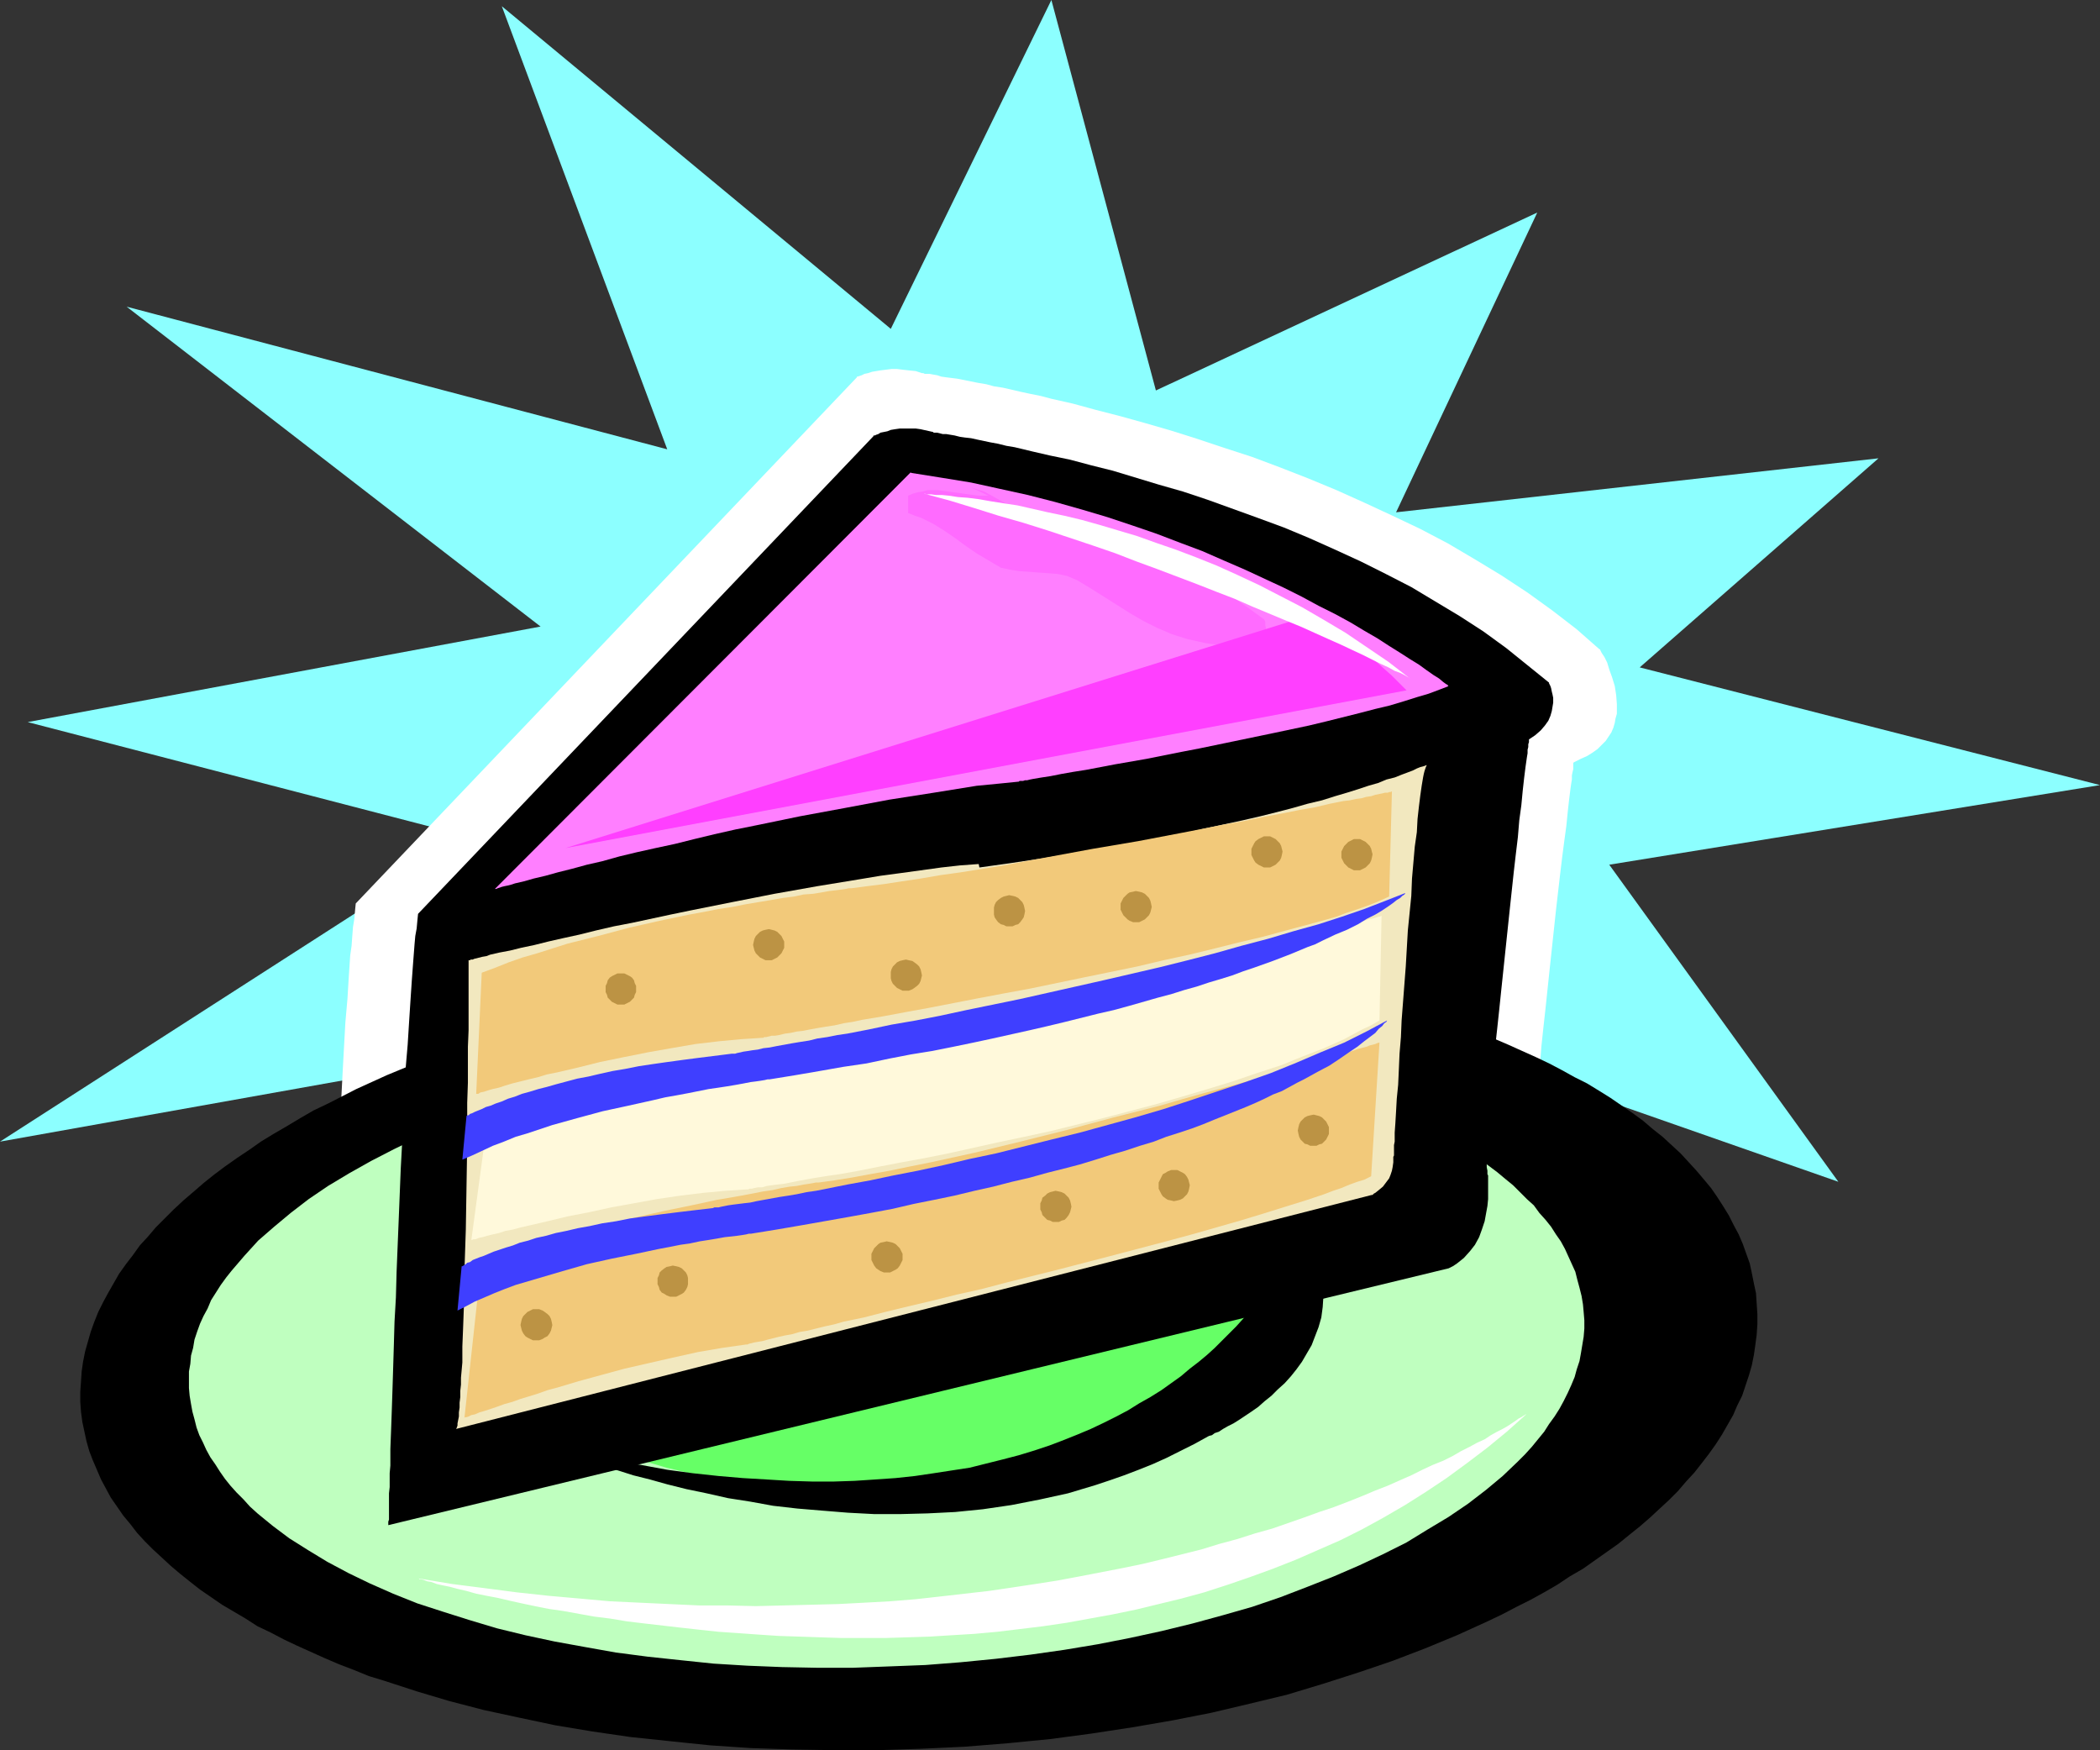 <?xml version="1.0" encoding="UTF-8" standalone="no"?>
<svg
   version="1.0"
   width="129.724mm"
   height="108.097mm"
   id="svg31"
   sodipodi:docname="Cake Slice 04.wmf"
   xmlns:inkscape="http://www.inkscape.org/namespaces/inkscape"
   xmlns:sodipodi="http://sodipodi.sourceforge.net/DTD/sodipodi-0.dtd"
   xmlns="http://www.w3.org/2000/svg"
   xmlns:svg="http://www.w3.org/2000/svg">
  <rect width="100%" height="100%" fill="#333333" stroke="none"/>
  <sodipodi:namedview
     id="namedview31"
     pagecolor="#ffffff"
     bordercolor="#000000"
     borderopacity="0.25"
     inkscape:showpageshadow="2"
     inkscape:pageopacity="0.0"
     inkscape:pagecheckerboard="0"
     inkscape:deskcolor="#d1d1d1"
     inkscape:document-units="mm" />
  <defs
     id="defs1">
    <pattern
       id="WMFhbasepattern"
       patternUnits="userSpaceOnUse"
       width="6"
       height="6"
       x="0"
       y="0" />
  </defs>
  <path
     style="fill:#8cffff;fill-opacity:1;fill-rule:evenodd;stroke:none"
     d="M 269.872,91.149 245.47,0 207.979,76.766 117.16,1.455 155.782,104.886 29.573,71.594 126.209,146.259 6.464,168.561 110.373,195.55 0,266.498 l 181.961,-32.484 -18.099,109.25 92.758,-97.613 85.486,73.533 -4.848,-75.473 91.95,32.161 -53.49,-74.018 114.574,-18.585 -107.464,-27.474 55.752,-48.807 -112.635,12.606 32.966,-69.978 z"
     id="path1" />
  <path
     style="fill:#ffffff;fill-opacity:1;fill-rule:evenodd;stroke:none"
     d="m 373.457,151.592 h 0.162 v 0.162 l 0.162,0.323 0.162,0.323 0.323,0.485 0.323,0.485 0.646,1.293 0.485,1.616 0.646,1.778 0.646,2.101 0.323,2.101 0.162,2.101 v 2.263 l -0.323,1.131 -0.162,0.97 -0.323,1.131 -0.485,1.131 -0.646,0.97 -0.646,0.97 -0.97,0.97 -0.97,0.97 -1.131,0.808 -1.293,0.808 -1.454,0.646 -1.616,0.808 v 0 l -0.162,0.162 v 0.323 0.485 0.646 l -0.162,0.646 -0.162,0.808 v 0.97 l -0.162,0.97 -0.162,1.131 -0.162,1.293 -0.162,1.293 -0.323,2.909 -0.323,3.232 -0.485,3.555 -0.485,3.717 -0.485,4.04 -0.485,4.202 -0.485,4.202 -0.485,4.525 -0.97,9.05 -0.97,9.212 -0.485,4.364 -0.485,4.525 -0.323,4.202 -0.485,4.202 -0.323,3.879 -0.323,3.879 -0.323,3.394 -0.162,3.232 -0.162,2.747 -0.162,1.454 v 1.131 1.131 2.586 0.808 0.485 l 0.162,0.485 v 0.323 0.162 l 0.162,0.646 v 0.808 1.131 1.616 1.616 l -0.323,1.778 -0.162,1.939 -0.485,1.939 -0.646,2.101 -0.808,1.939 -0.97,1.939 -1.293,1.778 -1.616,1.616 -0.808,0.808 -0.97,0.646 -1.131,0.646 -0.97,0.646 -272.296,65.776 v -0.808 l 0.162,-0.485 v -1.616 -1.131 -1.131 -1.454 -1.455 l 0.162,-1.616 v -1.616 l 0.162,-1.939 v -1.939 -2.101 l 0.162,-2.101 v -2.263 -2.424 l 0.162,-5.01 0.162,-5.333 0.162,-5.656 0.323,-5.98 0.162,-6.141 0.323,-6.303 0.162,-6.464 0.485,-13.091 0.646,-13.252 0.646,-13.252 0.323,-6.303 0.323,-6.303 0.323,-5.98 0.323,-5.818 0.485,-5.495 0.323,-5.333 0.162,-2.424 0.162,-2.424 0.323,-2.263 0.162,-2.263 0.162,-2.101 0.323,-1.939 0.162,-1.939 0.162,-1.616 L 200.061,88.078 v -0.162 h 0.162 l 0.485,-0.162 0.485,-0.162 0.646,-0.323 0.808,-0.162 0.97,-0.323 0.97,-0.162 0.97,-0.162 1.293,-0.162 1.293,-0.162 h 1.293 l 1.293,0.162 1.454,0.162 1.616,0.162 1.454,0.485 v 0 h 0.323 l 0.323,0.162 h 0.485 0.646 l 0.808,0.162 0.97,0.162 0.97,0.323 1.131,0.162 1.293,0.162 1.293,0.162 1.616,0.323 1.616,0.323 1.616,0.323 1.939,0.323 1.778,0.485 2.101,0.323 2.101,0.485 2.101,0.485 2.262,0.485 2.424,0.485 2.424,0.646 5.01,1.131 5.333,1.455 5.656,1.455 5.818,1.616 6.141,1.778 6.141,1.939 6.302,2.101 6.464,2.101 6.464,2.424 6.626,2.586 6.626,2.747 6.464,2.909 6.626,3.071 6.464,3.071 6.464,3.394 6.302,3.717 6.141,3.717 6.141,4.04 5.818,4.202 5.656,4.364 z"
     id="path2" />
  <path
     style="fill:#000000;fill-opacity:1;fill-rule:evenodd;stroke:none"
     d="m 215.089,408.231 10.181,-0.485 10.019,-0.808 9.858,-0.97 9.696,-1.293 9.534,-1.454 9.373,-1.616 9.05,-1.778 8.888,-2.101 8.726,-2.101 8.565,-2.586 8.08,-2.586 8.08,-2.747 7.595,-2.909 7.434,-3.071 3.555,-1.616 3.555,-1.616 3.394,-1.616 3.394,-1.778 3.232,-1.616 3.232,-1.778 3.07,-1.778 2.909,-1.939 3.07,-1.778 2.747,-1.939 2.747,-1.939 2.747,-1.939 2.586,-2.101 2.424,-1.939 2.424,-2.101 2.262,-2.101 2.101,-1.939 2.101,-2.101 1.939,-2.263 1.939,-2.101 1.778,-2.263 1.616,-2.101 1.616,-2.263 1.454,-2.263 1.293,-2.263 1.293,-2.263 0.97,-2.263 1.131,-2.263 0.808,-2.424 0.808,-2.424 0.646,-2.263 0.485,-2.424 0.323,-2.263 0.323,-2.424 0.162,-2.424 v -2.424 l -0.162,-2.424 -0.162,-2.424 -0.485,-2.263 -0.485,-2.424 -0.485,-2.263 -0.808,-2.263 -0.808,-2.263 -0.97,-2.263 -1.131,-2.101 -1.131,-2.263 -1.293,-2.101 -1.454,-2.263 -1.454,-2.101 -1.616,-1.939 -1.778,-2.101 -1.778,-1.939 -1.939,-2.101 -2.101,-1.939 -2.101,-1.939 -2.262,-1.778 -2.262,-1.939 -2.424,-1.778 -2.586,-1.778 -2.586,-1.778 -2.586,-1.616 -2.909,-1.778 -2.909,-1.455 -2.909,-1.616 -3.07,-1.616 -3.07,-1.455 -3.232,-1.454 -3.232,-1.455 -3.394,-1.454 -3.555,-1.293 -3.394,-1.293 -3.555,-1.293 -7.434,-2.424 -7.595,-2.101 -7.918,-2.101 -8.242,-1.778 -8.403,-1.616 -8.726,-1.455 -8.726,-1.131 -9.05,-1.131 -9.373,-0.646 -9.373,-0.646 -9.534,-0.323 h -9.696 l -9.858,0.162 -10.019,0.323 -10.019,0.646 -9.858,0.97 -9.696,0.97 -9.534,1.293 -9.534,1.616 -9.211,1.616 -9.05,1.939 -8.888,2.101 -8.565,2.263 -8.403,2.424 -8.242,2.586 -7.918,2.747 -7.595,3.071 -7.434,3.071 -7.11,3.232 -6.626,3.394 -3.394,1.616 -3.07,1.778 -3.232,1.939 -3.07,1.778 -2.909,1.778 -2.747,1.939 -2.909,1.939 -2.747,1.939 -2.586,1.939 -2.424,1.939 -2.424,2.101 -2.262,1.939 -2.262,2.101 -2.101,2.101 -2.101,2.101 -1.778,2.101 -1.939,2.101 -1.616,2.263 -1.616,2.101 -1.616,2.263 -1.293,2.263 -1.293,2.263 -1.131,2.101 -1.131,2.263 -0.97,2.424 -0.808,2.263 -0.646,2.263 -0.646,2.263 -0.485,2.424 -0.323,2.263 -0.162,2.424 -0.162,2.263 v 2.424 l 0.162,2.263 0.323,2.424 0.485,2.263 0.485,2.263 0.646,2.263 0.808,2.101 0.97,2.263 0.97,2.263 1.131,2.101 1.131,2.101 1.454,2.101 1.454,2.101 1.616,1.939 1.616,2.101 1.778,1.939 1.939,1.939 2.101,1.939 2.101,1.939 2.101,1.778 2.424,1.939 2.262,1.778 2.586,1.778 2.586,1.778 2.747,1.616 2.747,1.616 2.747,1.778 3.07,1.454 3.07,1.616 3.07,1.454 3.232,1.455 3.232,1.455 3.394,1.454 3.394,1.293 3.555,1.455 3.717,1.131 7.434,2.424 7.595,2.263 8.08,2.101 8.242,1.778 8.403,1.778 8.726,1.455 8.888,1.293 9.211,0.97 9.373,0.97 9.534,0.646 9.696,0.323 9.858,0.162 h 10.019 z"
     id="path3" />
  <path
     style="fill:#bfffbf;fill-opacity:1;fill-rule:evenodd;stroke:none"
     d="m 207.656,388.999 8.403,-0.323 8.242,-0.646 8.242,-0.808 8.08,-0.97 7.918,-1.131 7.757,-1.293 7.434,-1.454 7.434,-1.616 7.272,-1.778 7.11,-1.939 6.787,-1.939 6.626,-2.263 6.302,-2.424 6.141,-2.424 5.979,-2.586 5.494,-2.586 5.494,-2.747 5.01,-3.071 4.848,-2.909 4.525,-3.071 4.202,-3.232 3.878,-3.232 3.555,-3.394 1.616,-1.616 1.616,-1.778 1.454,-1.778 1.454,-1.778 1.131,-1.778 1.293,-1.778 1.131,-1.778 0.97,-1.778 0.97,-1.939 0.808,-1.778 0.808,-1.939 0.485,-1.778 0.646,-1.939 0.323,-1.778 0.323,-1.939 0.323,-1.939 0.162,-1.939 v -1.939 l -0.162,-1.939 -0.162,-1.778 -0.323,-1.939 -0.485,-1.939 -0.485,-1.778 -0.485,-1.939 -0.808,-1.778 -0.808,-1.778 -0.808,-1.778 -0.97,-1.778 -1.131,-1.616 -1.131,-1.778 -1.293,-1.616 -1.454,-1.616 -1.293,-1.778 -1.616,-1.454 -1.616,-1.616 -1.616,-1.616 -1.778,-1.454 -1.939,-1.616 -3.878,-2.909 -4.363,-2.747 -4.525,-2.747 -4.848,-2.586 -5.171,-2.424 -5.333,-2.424 -5.656,-2.101 -5.979,-2.101 -6.141,-1.939 -6.464,-1.778 -6.464,-1.616 -6.949,-1.455 -6.949,-1.293 -7.272,-1.131 -7.272,-0.97 -7.595,-0.808 -7.757,-0.646 -7.757,-0.485 -7.918,-0.323 h -8.08 -8.242 l -8.403,0.323 -8.242,0.485 -8.242,0.646 -8.08,0.97 -8.08,0.97 -7.757,1.131 -7.757,1.455 -7.434,1.454 -7.434,1.616 -7.11,1.778 -7.11,1.939 -6.626,2.101 -6.626,2.263 -6.464,2.263 -6.141,2.424 -5.818,2.586 -5.656,2.747 -5.333,2.747 -5.171,2.909 -4.848,2.909 -4.525,3.071 -4.202,3.232 -3.878,3.232 -3.717,3.232 -3.232,3.555 -2.909,3.394 -1.293,1.616 -1.293,1.778 -2.262,3.555 -0.808,1.939 -0.97,1.778 -0.808,1.778 -0.646,1.778 -0.646,1.939 -0.323,1.939 -0.485,1.778 -0.162,1.939 -0.323,1.778 v 1.939 1.939 l 0.162,1.778 0.323,1.939 0.323,1.778 0.485,1.778 0.485,1.939 0.646,1.778 0.808,1.616 0.808,1.778 0.97,1.778 1.131,1.616 1.131,1.778 1.131,1.616 1.293,1.616 1.454,1.616 1.616,1.616 1.454,1.616 1.778,1.616 1.778,1.455 1.778,1.454 1.939,1.455 1.939,1.455 4.363,2.747 4.525,2.747 4.848,2.586 5.01,2.424 5.494,2.424 5.656,2.263 5.979,1.939 6.141,1.939 6.464,1.939 6.626,1.616 6.787,1.454 7.11,1.293 7.272,1.293 7.434,0.97 7.595,0.808 7.757,0.808 7.918,0.485 8.08,0.323 8.242,0.162 h 8.242 z"
     id="path4" />
  <path
     style="fill:#66ff66;fill-opacity:1;fill-rule:evenodd;stroke:none"
     d="m 210.403,347.95 5.171,-0.323 4.848,-0.323 5.01,-0.485 4.848,-0.646 4.686,-0.646 4.525,-0.808 4.525,-0.97 4.525,-0.97 4.363,-0.97 4.202,-1.131 4.04,-1.293 3.878,-1.293 3.878,-1.454 3.717,-1.455 3.555,-1.455 3.232,-1.616 3.232,-1.778 3.07,-1.778 2.909,-1.778 2.747,-1.778 2.424,-1.939 2.424,-1.939 2.101,-2.101 1.939,-1.939 1.778,-2.101 1.454,-2.101 1.293,-2.263 1.131,-2.101 0.808,-2.263 0.485,-2.263 0.323,-2.263 0.162,-2.263 -0.162,-2.263 -0.323,-2.424 -0.808,-2.101 -0.808,-2.101 -1.131,-2.101 -1.293,-2.101 -1.616,-1.939 -1.778,-1.939 -1.939,-1.939 -2.262,-1.778 -2.262,-1.778 -2.586,-1.616 -2.747,-1.778 -2.909,-1.455 -3.07,-1.454 -3.232,-1.455 -3.394,-1.293 -3.555,-1.293 -3.717,-1.131 -3.878,-1.131 -3.878,-0.97 -4.202,-0.808 -4.04,-0.808 -4.363,-0.646 -4.525,-0.646 -4.525,-0.485 -4.525,-0.323 -4.686,-0.323 -4.848,-0.162 -4.848,-0.162 -5.01,0.162 -5.01,0.162 -5.01,0.323 -4.848,0.323 -5.01,0.485 -4.686,0.646 -4.686,0.646 -4.686,0.808 -4.363,0.97 -4.525,0.97 -4.363,1.131 -4.04,1.131 -4.202,1.293 -3.878,1.293 -3.878,1.293 -3.555,1.616 -3.555,1.454 -3.394,1.616 -3.232,1.778 -3.07,1.616 -2.909,1.939 -2.747,1.778 -2.424,1.939 -2.424,1.939 -2.101,1.939 -2.101,2.101 -1.616,1.939 -1.616,2.263 -1.293,2.101 -1.131,2.263 -0.808,2.101 -0.646,2.263 -0.323,2.263 -0.162,2.263 0.162,2.263 0.323,2.263 0.646,2.101 0.808,2.101 1.131,2.101 1.293,2.101 1.616,1.939 1.778,1.939 1.939,1.939 2.101,1.778 2.424,1.778 2.586,1.616 2.586,1.616 2.909,1.616 3.07,1.454 3.232,1.293 3.555,1.454 3.555,1.131 3.555,1.131 3.878,1.131 4.04,0.97 4.04,0.97 4.202,0.808 4.363,0.646 4.525,0.646 4.525,0.485 4.686,0.485 4.686,0.323 4.848,0.162 h 4.848 5.01 z"
     id="path5" />
  <path
     style="fill:#000000;fill-opacity:1;fill-rule:evenodd;stroke:none"
     d="m 361.66,159.349 v 0.162 l 0.162,0.323 0.162,0.323 0.162,0.485 0.162,0.808 0.162,0.646 0.162,0.808 v 1.131 l -0.162,0.97 -0.162,0.97 -0.323,1.131 -0.485,1.131 -0.808,1.131 -0.97,1.131 -1.293,1.131 -1.454,0.97 v 0.162 0.162 0.323 l -0.162,0.485 v 0.646 l -0.162,0.646 v 0.808 l -0.162,0.97 -0.323,2.263 -0.162,1.293 -0.162,1.293 -0.323,2.909 -0.323,3.394 -0.485,3.555 -0.323,3.879 -0.485,4.04 -0.485,4.202 -0.485,4.525 -0.485,4.525 -0.97,9.212 -0.97,9.212 -0.485,4.687 -0.485,4.525 -0.485,4.364 -0.323,4.202 -0.323,3.879 -0.323,3.879 -0.323,3.555 -0.162,3.232 -0.162,1.455 v 1.293 l -0.162,1.455 v 1.131 1.131 l -0.162,0.97 v 1.616 l 0.162,0.808 v 0.485 0.323 l 0.162,0.323 v 0.162 0.646 0.808 2.424 1.455 l -0.162,1.616 -0.323,1.778 -0.323,1.778 -0.646,1.939 -0.646,1.778 -0.97,1.778 -1.131,1.455 -1.454,1.616 -1.616,1.293 -0.97,0.646 -0.97,0.485 -247.571,59.958 v -0.808 l 0.162,-0.485 v -1.455 -0.97 -1.131 -1.131 -1.455 l 0.162,-1.454 v -1.455 -1.778 l 0.162,-1.778 v -1.778 -2.101 l 0.162,-4.202 0.162,-4.525 0.162,-4.848 0.162,-5.172 0.162,-5.333 0.162,-5.656 0.323,-5.656 0.162,-5.98 0.485,-11.959 0.485,-12.121 0.646,-11.959 0.162,-5.818 0.323,-5.495 0.485,-5.656 0.323,-5.172 0.323,-5.01 0.323,-4.848 0.323,-4.364 0.162,-2.101 0.162,-2.101 0.162,-1.778 0.323,-1.778 0.162,-1.778 0.162,-1.616 106.333,-111.512 v -0.162 h 0.323 l 0.323,-0.162 0.485,-0.162 0.485,-0.323 0.808,-0.162 0.808,-0.162 0.808,-0.323 0.97,-0.162 1.131,-0.162 h 1.131 1.293 1.293 l 1.131,0.162 1.454,0.323 1.454,0.323 v 0 l 0.162,0.162 h 0.323 0.485 l 0.646,0.162 0.646,0.162 h 0.808 l 0.97,0.162 0.97,0.162 1.293,0.323 1.131,0.162 1.454,0.162 1.454,0.323 3.07,0.646 1.778,0.323 1.939,0.485 1.939,0.323 4.04,0.97 4.202,0.97 4.686,0.97 4.848,1.293 5.171,1.293 5.333,1.616 5.333,1.616 5.656,1.616 5.818,1.939 5.818,2.101 5.818,2.101 6.141,2.263 5.818,2.424 6.141,2.747 5.979,2.747 5.818,2.909 5.979,3.071 5.656,3.394 5.656,3.394 5.494,3.555 5.333,3.879 5.01,4.04 z"
     id="path6" />
  <path
     style="fill:#ff7fff;fill-opacity:1;fill-rule:evenodd;stroke:none"
     d="m 212.665,110.219 -97.283,97.452 v 0 l 0.162,-0.162 h 0.323 l 0.323,-0.162 0.485,-0.162 0.485,-0.162 0.646,-0.162 0.808,-0.162 0.646,-0.162 0.97,-0.323 2.101,-0.485 2.262,-0.646 2.747,-0.646 2.909,-0.808 3.232,-0.808 3.555,-0.97 3.555,-0.808 4.04,-1.131 4.04,-0.97 4.363,-0.97 4.525,-0.97 4.525,-1.131 4.686,-1.131 5.01,-1.131 4.848,-0.97 10.181,-2.101 10.504,-1.939 10.342,-1.939 10.342,-1.616 5.01,-0.808 5.01,-0.808 5.01,-0.485 4.848,-0.485 v 0 l 0.162,-0.162 h 0.323 0.485 l 0.485,-0.162 h 0.485 l 0.646,-0.162 0.808,-0.162 0.97,-0.162 0.97,-0.162 2.101,-0.323 2.424,-0.485 2.747,-0.485 3.07,-0.485 3.394,-0.646 3.394,-0.646 3.717,-0.646 3.717,-0.646 4.04,-0.808 4.04,-0.808 4.202,-0.808 8.565,-1.778 8.565,-1.778 8.403,-1.778 4.04,-0.97 3.878,-0.97 3.878,-0.97 3.717,-0.97 3.394,-0.808 3.232,-0.97 3.07,-0.97 2.747,-0.808 2.586,-0.97 2.101,-0.808 h -0.162 v -0.162 l -0.162,-0.162 -0.323,-0.162 -0.646,-0.485 -0.97,-0.808 -1.293,-0.808 -1.616,-1.131 -1.778,-1.293 -2.101,-1.293 -2.262,-1.455 -2.586,-1.616 -2.747,-1.778 -3.07,-1.778 -3.232,-1.939 -3.555,-1.939 -3.878,-1.939 -3.878,-2.101 -4.202,-2.101 -4.525,-2.101 -4.525,-2.101 -4.848,-2.101 -5.171,-2.263 -5.171,-1.939 -5.494,-2.101 -5.656,-1.939 -5.818,-1.939 -5.979,-1.778 -6.302,-1.778 -6.302,-1.616 -6.626,-1.455 -6.626,-1.454 -6.949,-1.131 -7.11,-1.131 z"
     id="path7" />
  <path
     style="fill:#f2e8bf;fill-opacity:1;fill-rule:evenodd;stroke:none"
     d="m 228.664,202.5 6.949,-0.97 6.464,-0.97 6.302,-0.97 5.979,-0.97 5.818,-0.97 5.656,-1.131 5.333,-0.97 5.01,-0.97 4.848,-1.131 4.525,-0.97 4.525,-0.97 4.202,-0.97 3.878,-0.97 3.717,-0.97 3.394,-0.97 3.394,-0.808 3.07,-0.97 2.747,-0.808 2.586,-0.808 2.424,-0.808 2.262,-0.646 1.939,-0.808 1.939,-0.485 1.616,-0.646 1.293,-0.485 1.293,-0.485 0.97,-0.485 0.808,-0.323 0.646,-0.162 0.485,-0.162 0.323,-0.162 v -0.162 0.323 l -0.162,0.323 -0.162,0.485 -0.162,0.485 -0.162,0.646 -0.162,0.808 -0.162,0.97 -0.162,0.97 -0.323,2.263 -0.323,2.586 -0.323,2.909 -0.162,3.071 -0.485,3.394 -0.323,3.717 -0.323,3.717 -0.162,4.04 -0.808,8.081 -0.485,8.404 -0.646,8.404 -0.323,4.202 -0.162,3.879 -0.323,3.879 -0.162,3.717 -0.162,3.555 -0.323,3.232 -0.162,2.909 -0.162,2.747 -0.162,2.263 v 1.131 0.97 l -0.162,0.808 v 0.808 0.646 0.97 l -0.162,0.323 v 0.162 1.131 l -0.162,1.131 -0.162,0.808 -0.323,0.97 -0.323,0.808 -0.485,0.646 -0.97,1.293 -0.97,0.808 -0.808,0.646 -0.323,0.162 -0.323,0.323 h -0.162 v 0 0 l -213.797,54.625 0.162,-0.323 0.162,-0.485 v -0.485 l 0.162,-0.808 0.162,-0.808 v -0.97 l 0.162,-1.131 v -1.131 l 0.162,-1.293 v -1.454 l 0.162,-1.455 v -1.616 l 0.323,-3.555 v -3.717 l 0.162,-4.04 0.162,-4.364 0.162,-4.525 v -4.687 l 0.162,-4.848 0.162,-4.848 0.162,-10.02 0.162,-10.02 v -4.848 -4.687 l 0.162,-4.687 v -4.364 -4.04 l 0.162,-3.879 v -3.394 -1.778 -5.495 -1.131 -4.525 h 0.162 0.162 l 0.162,-0.162 h 0.485 l 0.323,-0.162 0.646,-0.162 0.646,-0.162 0.646,-0.162 0.97,-0.162 0.808,-0.323 2.101,-0.485 2.586,-0.485 2.586,-0.646 3.07,-0.646 3.232,-0.808 3.555,-0.808 3.717,-0.808 3.878,-0.97 4.202,-0.97 4.202,-0.808 4.525,-0.97 4.525,-0.97 4.686,-0.97 9.696,-1.939 9.858,-1.939 10.019,-1.778 9.858,-1.616 4.848,-0.808 4.848,-0.646 4.686,-0.646 4.686,-0.646 4.363,-0.485 4.363,-0.323 z"
     id="path8" />
  <path
     style="fill:#f2c97a;fill-opacity:1;fill-rule:evenodd;stroke:none"
     d="m 112.473,227.064 -1.293,28.282 v 0 h 0.485 l 0.485,-0.323 0.808,-0.162 0.97,-0.323 1.131,-0.323 1.454,-0.323 1.454,-0.485 1.616,-0.485 1.939,-0.485 1.939,-0.485 2.101,-0.485 2.101,-0.646 2.424,-0.485 4.848,-1.131 5.171,-1.293 5.494,-1.131 5.656,-1.131 5.494,-0.97 5.656,-0.97 5.494,-0.646 5.171,-0.485 2.586,-0.162 2.424,-0.162 h 0.162 l 0.162,-0.162 h 0.485 l 0.646,-0.162 0.646,-0.162 h 0.808 l 0.97,-0.162 1.293,-0.323 1.293,-0.162 1.454,-0.323 1.454,-0.162 1.616,-0.323 1.778,-0.323 1.939,-0.323 2.101,-0.323 2.101,-0.485 2.101,-0.323 2.262,-0.485 4.848,-0.808 5.171,-0.97 5.333,-0.97 5.818,-1.131 5.818,-1.131 5.979,-1.131 6.141,-1.131 12.443,-2.586 12.605,-2.586 6.141,-1.455 5.979,-1.293 5.979,-1.455 5.818,-1.454 5.494,-1.293 5.333,-1.454 4.848,-1.293 4.686,-1.293 2.262,-0.646 2.101,-0.808 1.939,-0.646 1.939,-0.646 1.778,-0.646 1.616,-0.646 1.454,-0.646 1.454,-0.646 0.646,-24.565 v 0 l -0.323,0.162 h -0.323 l -0.323,0.162 h -0.646 l -0.646,0.162 -0.808,0.162 -0.808,0.162 -0.97,0.323 -1.131,0.162 -1.131,0.323 -1.293,0.162 -1.454,0.323 -1.454,0.162 -3.232,0.646 -3.394,0.808 -3.717,0.646 -4.04,0.808 -4.363,0.808 -4.525,0.97 -4.686,0.808 -4.848,0.97 -5.01,0.97 -10.181,1.939 -10.504,1.778 -10.504,1.939 -10.342,1.939 -5.01,0.808 -5.01,0.808 -4.686,0.646 -4.686,0.808 -4.363,0.646 -4.202,0.646 -3.878,0.485 -3.717,0.485 h -0.162 -0.485 l -0.646,0.162 -1.131,0.162 -1.293,0.162 -1.454,0.162 -1.778,0.323 -1.939,0.323 -2.262,0.162 -2.262,0.485 -2.586,0.323 -2.747,0.485 -2.909,0.485 -2.909,0.485 -3.232,0.646 -3.232,0.485 -3.232,0.646 -3.555,0.646 -6.949,1.454 -7.11,1.616 -7.272,1.939 -7.11,1.778 -7.11,2.263 -3.394,0.97 -3.232,1.131 -3.232,1.293 z"
     id="path9" />
  <path
     style="fill:#f2c97a;fill-opacity:1;fill-rule:evenodd;stroke:none"
     d="m 112.312,295.426 -3.878,35.555 0.162,-0.162 h 0.323 l 0.485,-0.162 0.646,-0.323 0.808,-0.162 1.131,-0.485 1.131,-0.323 1.454,-0.485 1.454,-0.485 1.778,-0.646 1.778,-0.485 1.778,-0.646 2.101,-0.646 2.101,-0.646 2.262,-0.808 2.424,-0.646 4.848,-1.455 5.333,-1.454 5.333,-1.455 5.656,-1.293 5.656,-1.293 5.818,-1.293 5.656,-0.97 5.656,-0.808 v 0 h 0.323 l 0.323,-0.162 0.646,-0.162 0.646,-0.162 0.97,-0.162 0.97,-0.162 1.131,-0.323 1.293,-0.323 1.293,-0.323 1.454,-0.323 1.778,-0.323 1.616,-0.485 1.939,-0.323 1.939,-0.485 1.939,-0.485 2.262,-0.485 2.262,-0.646 4.686,-0.97 5.01,-1.293 5.333,-1.293 5.494,-1.293 5.818,-1.454 5.818,-1.293 6.141,-1.616 12.282,-3.071 12.443,-3.232 12.282,-3.232 5.979,-1.616 5.656,-1.616 5.656,-1.616 5.333,-1.616 5.171,-1.616 4.686,-1.455 4.363,-1.454 2.101,-0.808 1.939,-0.646 1.939,-0.808 1.778,-0.646 1.616,-0.485 1.616,-0.808 1.939,-31.191 v 0 h -0.162 l -0.485,0.162 -0.323,0.162 -0.646,0.162 -0.646,0.162 -0.808,0.323 -1.939,0.485 -1.293,0.485 -1.131,0.323 -1.454,0.323 -1.454,0.485 -1.454,0.485 -1.616,0.485 -1.778,0.485 -3.555,0.97 -4.04,1.131 -4.202,1.293 -4.525,1.293 -4.686,1.293 -4.848,1.293 -5.171,1.455 -5.01,1.454 -10.827,2.747 -10.827,2.909 -10.989,2.747 -5.333,1.293 -5.333,1.293 -5.171,1.131 -5.171,1.131 -4.848,0.97 -4.686,0.97 -4.525,0.808 -4.363,0.808 -4.04,0.646 -3.555,0.485 h -0.162 -0.485 l -0.808,0.162 -0.97,0.162 -1.131,0.162 -1.616,0.323 -1.616,0.162 -1.939,0.323 -2.101,0.485 -2.262,0.323 -2.424,0.485 -2.586,0.485 -2.747,0.485 -2.909,0.485 -5.979,1.293 -6.302,1.293 -6.464,1.454 -6.626,1.616 -6.464,1.778 -6.302,1.778 -3.07,0.97 -3.07,0.97 -2.909,1.131 -2.747,0.97 -2.747,0.97 z"
     id="path10" />
  <path
     style="fill:#fff9db;fill-opacity:1;fill-rule:evenodd;stroke:none"
     d="m 113.281,265.528 -3.232,23.919 h 0.162 l 0.323,-0.162 h 0.485 l 0.808,-0.323 0.808,-0.162 1.131,-0.323 1.293,-0.323 1.454,-0.323 1.454,-0.485 1.778,-0.323 1.778,-0.485 2.101,-0.485 2.101,-0.485 2.101,-0.485 4.686,-1.131 5.01,-0.97 5.171,-1.131 5.333,-0.97 5.333,-0.97 5.494,-0.808 5.333,-0.646 5.171,-0.485 5.01,-0.323 v 0 h 0.323 l 0.323,-0.162 h 0.485 l 0.646,-0.162 0.808,-0.162 h 0.97 l 1.131,-0.323 1.131,-0.162 1.293,-0.162 1.454,-0.162 1.616,-0.323 1.616,-0.323 1.778,-0.323 1.778,-0.323 1.939,-0.323 2.101,-0.323 2.262,-0.323 4.525,-0.808 4.848,-0.97 5.01,-0.97 5.333,-0.97 5.656,-1.131 5.818,-1.293 5.818,-1.293 6.141,-1.293 5.979,-1.293 12.443,-3.071 12.282,-3.232 6.141,-1.778 5.979,-1.778 5.818,-1.778 5.656,-1.939 5.494,-1.778 5.171,-2.101 5.01,-1.939 4.686,-2.101 4.202,-2.263 2.101,-0.97 1.939,-1.131 0.485,-24.403 h -0.162 l -0.162,0.162 h -0.323 l -0.485,0.162 -0.485,0.162 -0.646,0.162 -0.808,0.162 -0.97,0.323 -0.97,0.323 -1.131,0.162 -1.131,0.323 -2.747,0.808 -1.454,0.485 -1.616,0.323 -1.616,0.485 -3.555,0.97 -3.717,0.97 -4.202,1.131 -4.363,1.131 -4.525,1.131 -4.686,1.131 -4.848,1.293 -5.171,1.293 -10.342,2.586 -10.666,2.586 -10.666,2.586 -10.342,2.424 -5.171,0.97 -4.848,1.131 -4.848,0.97 -4.686,0.97 -4.363,0.808 -4.202,0.646 -4.04,0.646 -3.717,0.646 v 0 h -0.485 l -0.808,0.162 -0.97,0.162 -1.293,0.162 -1.454,0.323 -1.616,0.323 -1.939,0.323 -2.101,0.485 -2.424,0.323 -2.424,0.485 -2.586,0.646 -2.747,0.646 -2.909,0.485 -3.07,0.646 -3.07,0.808 -6.464,1.454 -6.626,1.616 -6.787,1.778 -6.787,1.939 -6.787,2.101 -6.464,2.101 -3.07,1.131 -3.07,1.131 -2.909,1.293 z"
     id="path11" />
  <path
     style="fill:#3f3fff;fill-opacity:1;fill-rule:evenodd;stroke:none"
     d="m 108.918,260.518 v 0 l 0.162,-0.162 h 0.323 l 0.323,-0.323 0.485,-0.162 0.646,-0.323 0.808,-0.323 0.808,-0.323 0.97,-0.485 1.131,-0.323 1.131,-0.485 1.454,-0.485 1.454,-0.646 1.616,-0.485 1.616,-0.646 1.778,-0.485 2.101,-0.646 1.939,-0.485 2.262,-0.646 2.424,-0.646 2.424,-0.646 2.586,-0.485 2.747,-0.646 2.909,-0.646 2.909,-0.485 3.232,-0.646 3.232,-0.485 3.394,-0.485 3.555,-0.485 3.717,-0.485 3.878,-0.485 3.878,-0.485 h 0.162 0.162 0.485 l 0.485,-0.162 0.808,-0.162 0.646,-0.162 1.131,-0.162 0.97,-0.162 1.293,-0.162 1.293,-0.323 1.454,-0.162 1.616,-0.323 1.778,-0.323 1.778,-0.323 1.939,-0.323 2.101,-0.323 1.939,-0.485 2.262,-0.323 2.424,-0.485 2.262,-0.323 5.01,-0.97 5.333,-1.131 5.656,-0.97 5.818,-1.131 5.979,-1.293 6.302,-1.293 6.302,-1.293 6.464,-1.455 12.928,-2.909 13.251,-3.071 6.464,-1.616 6.302,-1.616 6.302,-1.778 6.141,-1.616 5.979,-1.778 5.818,-1.616 5.494,-1.778 5.171,-1.778 5.01,-1.939 4.525,-1.778 v 0.162 l -0.162,0.162 -0.485,0.323 -0.485,0.485 -0.808,0.485 -0.808,0.646 -1.131,0.808 -1.454,0.97 -1.616,0.97 -1.939,0.97 -2.101,1.293 -2.586,1.293 -2.747,1.131 -3.07,1.454 -1.616,0.808 -1.778,0.646 -1.939,0.808 -1.939,0.808 -4.202,1.616 -2.262,0.808 -2.262,0.808 -2.424,0.808 -2.586,0.97 -2.586,0.808 -2.747,0.808 -2.909,0.97 -2.909,0.808 -3.07,0.97 -3.07,0.808 -3.394,0.97 -3.394,0.97 -3.555,0.97 -3.555,0.808 -3.878,0.97 -3.878,0.97 -4.04,0.97 -4.202,0.97 -4.363,0.97 -4.363,0.97 -4.525,0.97 -4.686,0.97 -4.848,0.97 -5.01,0.808 -5.01,0.97 -5.333,1.131 -5.494,0.808 -5.494,0.97 -5.656,0.97 -5.979,0.97 v 0 h -0.485 l -0.646,0.162 -0.97,0.162 -1.131,0.162 -1.293,0.162 -1.616,0.323 -1.778,0.323 -1.939,0.323 -2.101,0.323 -2.262,0.323 -2.424,0.485 -2.424,0.485 -2.586,0.485 -2.747,0.485 -2.747,0.646 -5.818,1.293 -5.979,1.293 -5.979,1.616 -5.818,1.616 -5.818,1.939 -2.747,0.808 -2.747,1.131 -2.586,0.97 -2.424,1.131 -2.424,1.131 -2.262,0.97 z"
     id="path12" />
  <path
     style="fill:#3f3fff;fill-opacity:1;fill-rule:evenodd;stroke:none"
     d="m 107.787,295.588 v 0 h 0.162 l 0.485,-0.323 0.323,-0.162 0.323,-0.323 0.646,-0.162 0.646,-0.485 0.808,-0.323 0.808,-0.323 0.97,-0.323 1.131,-0.485 1.131,-0.485 1.454,-0.485 1.454,-0.485 1.616,-0.485 1.616,-0.646 1.939,-0.485 1.939,-0.646 2.262,-0.485 2.262,-0.646 2.424,-0.485 2.747,-0.646 2.747,-0.485 2.909,-0.646 3.232,-0.485 3.232,-0.646 3.555,-0.485 3.717,-0.485 3.878,-0.485 4.04,-0.485 4.202,-0.485 v 0 l 0.323,-0.162 h 0.323 0.646 l 0.646,-0.162 0.808,-0.162 0.808,-0.162 1.131,-0.162 1.293,-0.162 1.293,-0.162 1.454,-0.162 1.454,-0.323 1.778,-0.323 1.778,-0.323 1.778,-0.323 2.101,-0.323 1.939,-0.323 2.262,-0.485 2.262,-0.323 2.424,-0.485 4.848,-0.97 5.333,-0.97 5.333,-1.131 5.818,-1.131 5.979,-1.293 6.141,-1.454 6.141,-1.293 6.464,-1.616 6.464,-1.616 6.626,-1.616 12.928,-3.555 6.626,-1.939 6.464,-2.101 6.302,-2.101 6.302,-2.101 5.979,-2.101 5.979,-2.424 5.656,-2.424 5.494,-2.263 5.171,-2.586 4.848,-2.586 v 0 l -0.162,0.323 -0.485,0.323 -0.485,0.646 -0.808,0.646 -0.808,0.97 -1.293,0.97 -1.293,0.97 -1.616,1.293 -1.939,1.293 -2.101,1.455 -2.424,1.616 -2.747,1.455 -3.232,1.778 -1.616,0.808 -1.778,0.97 -1.778,0.97 -2.101,0.808 -1.939,0.97 -2.101,0.97 -2.262,0.97 -2.424,0.97 -2.424,0.97 -2.424,0.97 -2.747,1.131 -2.586,0.97 -2.909,0.97 -3.07,0.97 -2.909,1.131 -3.232,0.97 -3.394,1.131 -3.394,0.97 -3.555,1.131 -3.717,1.131 -3.717,0.97 -3.878,0.97 -4.04,1.131 -4.202,0.97 -4.363,1.131 -4.363,0.97 -4.686,1.131 -4.686,0.97 -4.848,0.97 -4.848,1.131 -5.171,0.97 -5.333,0.97 -5.494,0.97 -5.494,0.97 -5.656,0.97 -5.979,0.97 h -0.162 -0.323 l -0.646,0.162 -0.97,0.162 -1.131,0.162 -1.454,0.162 -1.454,0.162 -1.778,0.323 -1.939,0.323 -2.101,0.323 -2.262,0.485 -2.262,0.323 -2.424,0.485 -2.586,0.485 -5.333,1.131 -5.656,1.131 -5.818,1.293 -5.656,1.616 -5.494,1.616 -5.494,1.616 -2.586,0.97 -2.424,0.97 -2.262,0.97 -2.262,0.97 -2.101,1.131 -1.939,0.97 z"
     id="path13" />
  <path
     style="fill:#000000;fill-opacity:1;fill-rule:evenodd;stroke:none"
     d="m 130.249,338.253 v 0 h 0.162 l 0.323,0.162 0.485,0.162 0.485,0.162 0.646,0.323 0.646,0.323 0.97,0.323 0.97,0.323 0.97,0.323 1.131,0.485 1.293,0.485 2.747,0.97 1.616,0.485 1.616,0.485 3.555,1.131 3.878,0.97 4.04,1.131 4.525,1.131 4.686,0.97 5.01,1.131 5.171,0.808 5.333,0.97 5.656,0.646 5.818,0.485 5.979,0.485 6.141,0.323 h 6.141 l 6.302,-0.162 6.464,-0.323 6.464,-0.646 6.626,-0.97 6.626,-1.293 6.626,-1.455 6.464,-1.939 3.394,-1.131 3.232,-1.131 3.394,-1.293 3.232,-1.293 3.232,-1.454 3.232,-1.616 3.232,-1.616 3.232,-1.778 v 0 l 0.323,-0.162 0.646,-0.162 0.646,-0.485 0.97,-0.323 0.97,-0.646 1.131,-0.646 1.293,-0.646 1.293,-0.808 1.454,-0.97 1.454,-0.97 1.616,-1.131 1.454,-1.293 1.616,-1.293 1.454,-1.455 1.616,-1.454 1.454,-1.616 1.293,-1.616 1.293,-1.778 1.131,-1.939 1.131,-1.939 0.808,-2.101 0.808,-2.101 0.646,-2.263 0.323,-2.424 0.162,-2.424 -0.162,-2.586 -0.323,-2.586 -0.646,-2.747 -0.808,-2.747 -1.293,-3.071 -0.646,-1.454 -0.808,-1.455 v 0 l -0.162,0.162 v 0.323 l -0.323,0.485 -0.162,0.485 -0.323,0.646 -0.323,0.646 -0.323,0.808 -0.485,0.97 -0.485,0.97 -0.646,0.97 -0.485,1.131 -0.808,1.131 -0.808,1.293 -0.808,1.293 -0.97,1.455 -0.97,1.455 -0.97,1.454 -1.293,1.455 -1.131,1.616 -1.293,1.616 -1.454,1.616 -1.454,1.616 -1.616,1.616 -1.616,1.616 -1.778,1.778 -1.778,1.616 -1.939,1.616 -2.101,1.616 -2.101,1.778 -2.262,1.616 -2.262,1.616 -2.586,1.616 -2.586,1.455 -2.586,1.616 -2.747,1.454 -2.909,1.455 -3.07,1.454 -3.07,1.293 -3.232,1.293 -3.394,1.293 -3.394,1.131 -3.717,1.131 -3.717,0.97 -3.878,0.97 -3.878,0.97 -4.202,0.646 -4.202,0.646 -4.363,0.646 -4.525,0.485 -4.686,0.323 -4.848,0.323 -4.848,0.162 h -5.171 l -5.333,-0.162 -5.333,-0.323 -5.494,-0.323 -5.656,-0.485 -5.979,-0.646 -5.979,-0.808 -6.141,-1.131 -6.302,-0.97 -6.464,-1.293 z"
     id="path14" />
  <path
     style="fill:#ffffff;fill-opacity:1;fill-rule:evenodd;stroke:none"
     d="m 97.768,368.475 0.162,0.162 h 0.323 l 0.646,0.162 0.808,0.323 0.97,0.162 1.293,0.485 1.454,0.323 1.616,0.323 1.778,0.485 2.101,0.485 2.262,0.646 2.424,0.485 2.586,0.485 2.747,0.646 2.909,0.646 3.07,0.646 3.232,0.646 3.394,0.485 3.555,0.646 3.555,0.646 3.878,0.485 3.878,0.646 4.04,0.485 4.202,0.485 4.202,0.485 4.363,0.485 4.525,0.485 4.686,0.323 4.525,0.323 4.848,0.323 4.848,0.162 4.848,0.162 5.01,0.162 h 5.01 5.171 l 5.171,-0.162 5.171,-0.162 5.171,-0.323 5.333,-0.323 5.333,-0.485 5.333,-0.646 5.333,-0.646 5.494,-0.808 5.333,-0.97 5.333,-0.97 5.494,-1.131 5.333,-1.293 5.333,-1.293 5.333,-1.455 5.494,-1.778 5.171,-1.778 5.333,-1.939 5.333,-2.101 5.171,-2.263 5.171,-2.263 5.171,-2.586 5.01,-2.747 5.01,-2.909 4.848,-3.071 4.848,-3.232 4.848,-3.555 4.686,-3.555 4.525,-3.717 4.525,-4.04 h -0.162 l -0.162,0.162 -0.323,0.162 -0.485,0.323 -0.646,0.323 -0.646,0.485 -0.97,0.646 -0.97,0.646 -1.131,0.646 -1.293,0.646 -1.454,0.808 -1.454,0.97 -1.778,0.808 -1.778,0.97 -1.939,0.97 -1.939,1.131 -2.262,1.131 -2.424,0.97 -2.424,1.131 -2.586,1.293 -2.586,1.131 -2.909,1.293 -2.909,1.131 -3.07,1.293 -3.232,1.293 -3.394,1.293 -3.394,1.131 -3.555,1.293 -3.717,1.293 -3.717,1.293 -4.04,1.131 -4.04,1.293 -4.202,1.131 -4.202,1.293 -4.525,1.131 -4.525,1.131 -4.686,1.131 -4.686,0.97 -5.01,0.97 -5.01,0.97 -5.171,0.97 -5.171,0.808 -5.333,0.808 -5.494,0.808 -5.656,0.646 -5.656,0.646 -5.818,0.646 -5.979,0.485 -5.979,0.323 -6.141,0.323 -6.302,0.162 -6.464,0.162 -6.464,0.162 -6.626,-0.162 h -6.626 l -6.949,-0.323 -6.949,-0.323 -6.949,-0.323 -7.11,-0.646 -7.272,-0.646 -7.434,-0.808 -7.434,-0.97 -7.595,-0.97 z"
     id="path15" />
  <path
     style="fill:#bc9344;fill-opacity:1;fill-rule:evenodd;stroke:none"
     d="m 144.955,234.499 h 0.808 l 0.646,-0.323 0.646,-0.323 0.485,-0.485 0.485,-0.485 0.162,-0.646 0.323,-0.646 v -0.808 -0.646 l -0.323,-0.646 -0.162,-0.646 -0.485,-0.646 -0.485,-0.323 -0.646,-0.323 -0.646,-0.323 h -0.808 -0.808 l -0.646,0.323 -0.646,0.323 -0.485,0.323 -0.485,0.646 -0.162,0.646 -0.323,0.646 v 0.646 0.808 l 0.323,0.646 0.162,0.646 0.485,0.485 0.485,0.485 0.646,0.323 0.646,0.323 z"
     id="path16" />
  <path
     style="fill:#bc9344;fill-opacity:1;fill-rule:evenodd;stroke:none"
     d="m 179.537,224.155 h 0.646 l 0.646,-0.323 0.646,-0.323 0.485,-0.485 0.485,-0.485 0.323,-0.646 0.323,-0.646 v -0.646 -0.808 l -0.323,-0.646 -0.323,-0.646 -0.485,-0.485 -0.485,-0.485 -0.646,-0.323 -0.646,-0.162 -0.646,-0.162 -0.808,0.162 -0.646,0.162 -0.646,0.323 -0.485,0.485 -0.485,0.485 -0.323,0.646 -0.162,0.646 -0.162,0.808 0.162,0.646 0.162,0.646 0.323,0.646 0.485,0.485 0.485,0.485 0.646,0.323 0.646,0.323 z"
     id="path17" />
  <path
     style="fill:#bc9344;fill-opacity:1;fill-rule:evenodd;stroke:none"
     d="m 211.534,231.266 h 0.646 l 0.808,-0.323 0.485,-0.323 0.646,-0.485 0.485,-0.485 0.323,-0.646 0.162,-0.646 0.162,-0.646 -0.162,-0.808 -0.162,-0.646 -0.323,-0.646 -0.485,-0.485 -0.646,-0.485 -0.485,-0.323 -0.808,-0.162 -0.646,-0.162 -0.808,0.162 -0.646,0.162 -0.646,0.323 -0.485,0.485 -0.485,0.485 -0.323,0.646 -0.162,0.646 v 0.808 0.646 l 0.162,0.646 0.323,0.646 0.485,0.485 0.485,0.485 0.646,0.323 0.646,0.323 z"
     id="path18" />
  <path
     style="fill:#bc9344;fill-opacity:1;fill-rule:evenodd;stroke:none"
     d="m 316.736,203.146 h 0.808 l 0.646,-0.323 0.646,-0.323 0.485,-0.485 0.485,-0.485 0.323,-0.646 0.162,-0.646 0.162,-0.808 -0.162,-0.646 -0.162,-0.646 -0.323,-0.646 -0.485,-0.485 -0.485,-0.485 -0.646,-0.323 -0.646,-0.323 h -0.808 -0.646 l -0.646,0.323 -0.646,0.323 -0.485,0.485 -0.485,0.485 -0.323,0.646 -0.323,0.646 v 0.646 0.808 l 0.323,0.646 0.323,0.646 0.485,0.485 0.485,0.485 0.646,0.323 0.646,0.323 z"
     id="path19" />
  <path
     style="fill:#bc9344;fill-opacity:1;fill-rule:evenodd;stroke:none"
     d="m 295.728,202.5 h 0.808 l 0.646,-0.323 0.646,-0.323 0.485,-0.485 0.485,-0.485 0.323,-0.646 0.162,-0.646 0.162,-0.808 -0.162,-0.646 -0.162,-0.646 -0.323,-0.646 -0.485,-0.485 -0.485,-0.485 -0.646,-0.323 -0.646,-0.323 h -0.808 -0.646 l -0.646,0.323 -0.646,0.323 -0.646,0.485 -0.323,0.485 -0.323,0.646 -0.323,0.646 v 0.646 0.808 l 0.323,0.646 0.323,0.646 0.323,0.485 0.646,0.485 0.646,0.323 0.646,0.323 z"
     id="path20" />
  <path
     style="fill:#bc9344;fill-opacity:1;fill-rule:evenodd;stroke:none"
     d="m 265.185,215.267 h 0.808 l 0.646,-0.323 0.646,-0.323 0.485,-0.485 0.485,-0.485 0.323,-0.646 0.162,-0.646 0.162,-0.646 -0.162,-0.808 -0.162,-0.646 -0.323,-0.646 -0.485,-0.485 -0.485,-0.485 -0.646,-0.323 -0.646,-0.162 -0.808,-0.162 -0.646,0.162 -0.808,0.162 -0.485,0.323 -0.97,0.97 -0.323,0.646 -0.323,0.646 v 0.808 0.646 l 0.323,0.646 0.323,0.646 0.485,0.485 0.485,0.485 0.485,0.323 0.808,0.323 z"
     id="path21" />
  <path
     style="fill:#bc9344;fill-opacity:1;fill-rule:evenodd;stroke:none"
     d="m 207.009,297.042 h 0.808 l 0.646,-0.323 0.646,-0.323 0.485,-0.323 0.485,-0.646 0.323,-0.646 0.323,-0.646 v -0.646 -0.808 l -0.323,-0.646 -0.323,-0.646 -0.485,-0.485 -0.485,-0.485 -0.646,-0.323 -0.646,-0.162 -0.808,-0.162 -0.646,0.162 -0.808,0.162 -0.485,0.323 -0.485,0.485 -0.485,0.485 -0.323,0.646 -0.323,0.646 v 0.808 0.646 l 0.323,0.646 0.323,0.646 0.485,0.646 0.485,0.323 0.485,0.323 0.808,0.323 z"
     id="path22" />
  <path
     style="fill:#bc9344;fill-opacity:1;fill-rule:evenodd;stroke:none"
     d="m 157.075,302.699 h 0.808 l 0.646,-0.323 0.646,-0.323 0.485,-0.323 0.485,-0.646 0.323,-0.646 0.162,-0.646 v -0.646 -0.808 l -0.162,-0.646 -0.323,-0.646 -0.485,-0.485 -0.485,-0.485 -0.646,-0.323 -0.646,-0.162 -0.808,-0.162 -0.646,0.162 -0.808,0.162 -0.485,0.323 -0.646,0.485 -0.485,0.485 -0.162,0.646 -0.323,0.646 v 0.808 0.646 l 0.323,0.646 0.162,0.646 0.485,0.646 0.646,0.323 0.485,0.323 0.808,0.323 z"
     id="path23" />
  <path
     style="fill:#bc9344;fill-opacity:1;fill-rule:evenodd;stroke:none"
     d="m 125.24,312.88 h 0.646 l 0.808,-0.323 0.485,-0.323 0.646,-0.323 0.485,-0.646 0.323,-0.646 0.162,-0.646 0.162,-0.646 -0.162,-0.808 -0.162,-0.646 -0.323,-0.646 -0.485,-0.485 -0.646,-0.485 -0.485,-0.323 -0.808,-0.323 h -0.646 -0.808 l -0.646,0.323 -0.646,0.323 -0.485,0.485 -0.485,0.485 -0.323,0.646 -0.162,0.646 -0.162,0.808 0.162,0.646 0.162,0.646 0.323,0.646 0.485,0.646 0.485,0.323 0.646,0.323 0.646,0.323 z"
     id="path24" />
  <path
     style="fill:#bc9344;fill-opacity:1;fill-rule:evenodd;stroke:none"
     d="m 235.613,216.237 h 0.808 l 0.646,-0.323 0.646,-0.162 0.485,-0.485 0.485,-0.646 0.323,-0.485 0.162,-0.646 0.162,-0.808 -0.162,-0.808 -0.162,-0.646 -0.323,-0.646 -0.485,-0.485 -0.485,-0.485 -0.646,-0.323 -0.646,-0.162 -0.808,-0.162 -0.646,0.162 -0.646,0.162 -0.646,0.323 -0.646,0.485 -0.485,0.485 -0.323,0.646 -0.162,0.646 v 0.808 0.808 l 0.162,0.646 0.323,0.485 0.485,0.646 0.646,0.485 0.646,0.162 0.646,0.323 z"
     id="path25" />
  <path
     style="fill:#bc9344;fill-opacity:1;fill-rule:evenodd;stroke:none"
     d="m 246.44,285.245 h 0.808 l 0.646,-0.323 0.646,-0.162 0.485,-0.485 0.485,-0.646 0.323,-0.646 0.162,-0.646 0.162,-0.646 -0.162,-0.808 -0.162,-0.646 -0.323,-0.646 -0.485,-0.485 -0.485,-0.485 -0.646,-0.323 -0.646,-0.162 -0.808,-0.162 -0.646,0.162 -0.646,0.162 -0.646,0.323 -0.485,0.485 -0.646,0.485 -0.162,0.646 -0.323,0.646 v 0.808 0.646 l 0.323,0.646 0.162,0.646 0.646,0.646 0.485,0.485 0.646,0.162 0.646,0.323 z"
     id="path26" />
  <path
     style="fill:#bc9344;fill-opacity:1;fill-rule:evenodd;stroke:none"
     d="m 306.716,267.467 h 0.646 l 0.646,-0.323 0.646,-0.162 0.485,-0.485 0.485,-0.485 0.323,-0.646 0.323,-0.646 v -0.808 -0.808 l -0.323,-0.646 -0.323,-0.646 -0.485,-0.485 -0.485,-0.485 -0.646,-0.323 -0.646,-0.162 -0.646,-0.162 -0.808,0.162 -0.646,0.162 -0.646,0.323 -0.485,0.485 -0.485,0.485 -0.323,0.646 -0.162,0.646 -0.162,0.808 0.162,0.808 0.162,0.646 0.323,0.646 0.485,0.485 0.485,0.485 0.646,0.162 0.646,0.323 z"
     id="path27" />
  <path
     style="fill:#bc9344;fill-opacity:1;fill-rule:evenodd;stroke:none"
     d="m 274.073,280.396 0.808,-0.162 0.646,-0.162 0.646,-0.323 0.485,-0.485 0.485,-0.485 0.323,-0.646 0.162,-0.646 0.162,-0.808 -0.162,-0.646 -0.162,-0.646 -0.323,-0.646 -0.485,-0.646 -0.485,-0.323 -0.646,-0.323 -0.646,-0.323 h -0.808 -0.646 l -0.808,0.323 -0.485,0.323 -0.646,0.323 -0.323,0.646 -0.323,0.646 -0.323,0.646 v 0.646 0.808 l 0.323,0.646 0.323,0.646 0.323,0.485 0.646,0.485 0.485,0.323 0.808,0.162 z"
     id="path28" />
  <path
     style="fill:#ff6bff;fill-opacity:1;fill-rule:evenodd;stroke:none"
     d="m 230.765,115.714 h -2.262 l -2.424,-0.323 -2.262,-0.323 -2.424,-0.323 -2.424,-0.323 h -2.424 l -1.131,0.323 -1.131,0.162 -1.131,0.323 -1.131,0.485 v 4.04 l 1.616,0.646 1.454,0.485 2.909,1.455 2.586,1.616 2.586,1.778 1.293,0.97 1.131,0.808 2.586,1.778 2.747,1.616 2.747,1.616 2.262,0.485 2.101,0.323 4.525,0.323 2.262,0.162 2.101,0.162 2.262,0.485 1.131,0.485 1.131,0.485 3.232,1.939 3.07,1.939 6.141,3.879 3.07,1.778 3.232,1.616 3.394,1.455 3.555,1.131 4.363,0.97 2.262,0.323 2.262,0.323 h 2.101 l 2.262,-0.162 2.262,-0.485 0.97,-0.323 1.131,-0.646 h 0.162 l 0.162,-0.162 0.323,-0.485 v -0.808 l 0.162,-0.97 -0.162,-0.808 v -0.808 l -0.323,-0.646 h -0.162 l -0.162,-0.162 -3.555,-2.586 -3.555,-2.424 -7.11,-4.687 -7.11,-4.525 -7.272,-4.525 -1.616,-0.646 -1.778,-0.646 -3.394,-0.808 -3.394,-0.646 -3.555,-0.485 -3.555,-0.485 -3.394,-0.485 -3.555,-0.808 -3.232,-0.808 -3.07,-1.778 -2.909,-1.616 -2.909,-1.616 -1.616,-0.485 -1.454,-0.485 z"
     id="path29" />
  <path
     style="fill:#ff3fff;fill-opacity:1;fill-rule:evenodd;stroke:none"
     d="M 132.027,197.974 328.532,161.127 h -0.162 l -0.162,-0.162 -0.162,-0.162 -0.162,-0.162 -0.808,-0.808 -0.97,-0.97 -1.131,-1.131 -1.454,-1.293 -1.616,-1.455 -1.616,-1.455 -1.939,-1.454 -1.939,-1.455 -2.101,-1.454 -2.101,-1.293 -2.101,-1.131 -2.101,-1.131 -2.101,-0.646 -2.262,-0.646 z"
     id="path30" />
  <path
     style="fill:#ffffff;fill-opacity:1;fill-rule:evenodd;stroke:none"
     d="m 215.736,115.229 h 0.162 l 0.485,0.162 h 0.97 l 1.131,0.162 h 1.454 l 1.616,0.162 2.101,0.323 2.262,0.162 2.586,0.323 2.747,0.485 3.07,0.485 3.232,0.485 3.555,0.808 3.555,0.808 3.878,0.808 4.04,0.97 4.04,1.131 4.363,1.293 4.363,1.293 4.525,1.616 4.686,1.616 4.686,1.778 4.848,1.939 5.01,2.263 4.848,2.263 5.01,2.586 5.01,2.586 5.01,2.909 5.171,3.071 5.01,3.394 5.01,3.394 5.01,3.879 -0.162,-0.162 -0.323,-0.162 -0.808,-0.485 -0.97,-0.485 -1.293,-0.485 -1.454,-0.808 -1.778,-0.808 -1.939,-0.97 -2.262,-1.131 -2.424,-1.131 -2.747,-1.293 -2.909,-1.293 -3.232,-1.455 -3.232,-1.454 -3.555,-1.455 -3.878,-1.616 -3.878,-1.616 -4.04,-1.778 -4.202,-1.616 -4.525,-1.778 -4.686,-1.778 -4.686,-1.778 -4.848,-1.778 -5.01,-1.939 -5.171,-1.778 -5.333,-1.778 -5.333,-1.778 -5.656,-1.778 -5.656,-1.616 -5.656,-1.778 -5.818,-1.778 z"
     id="path31" />
</svg>
